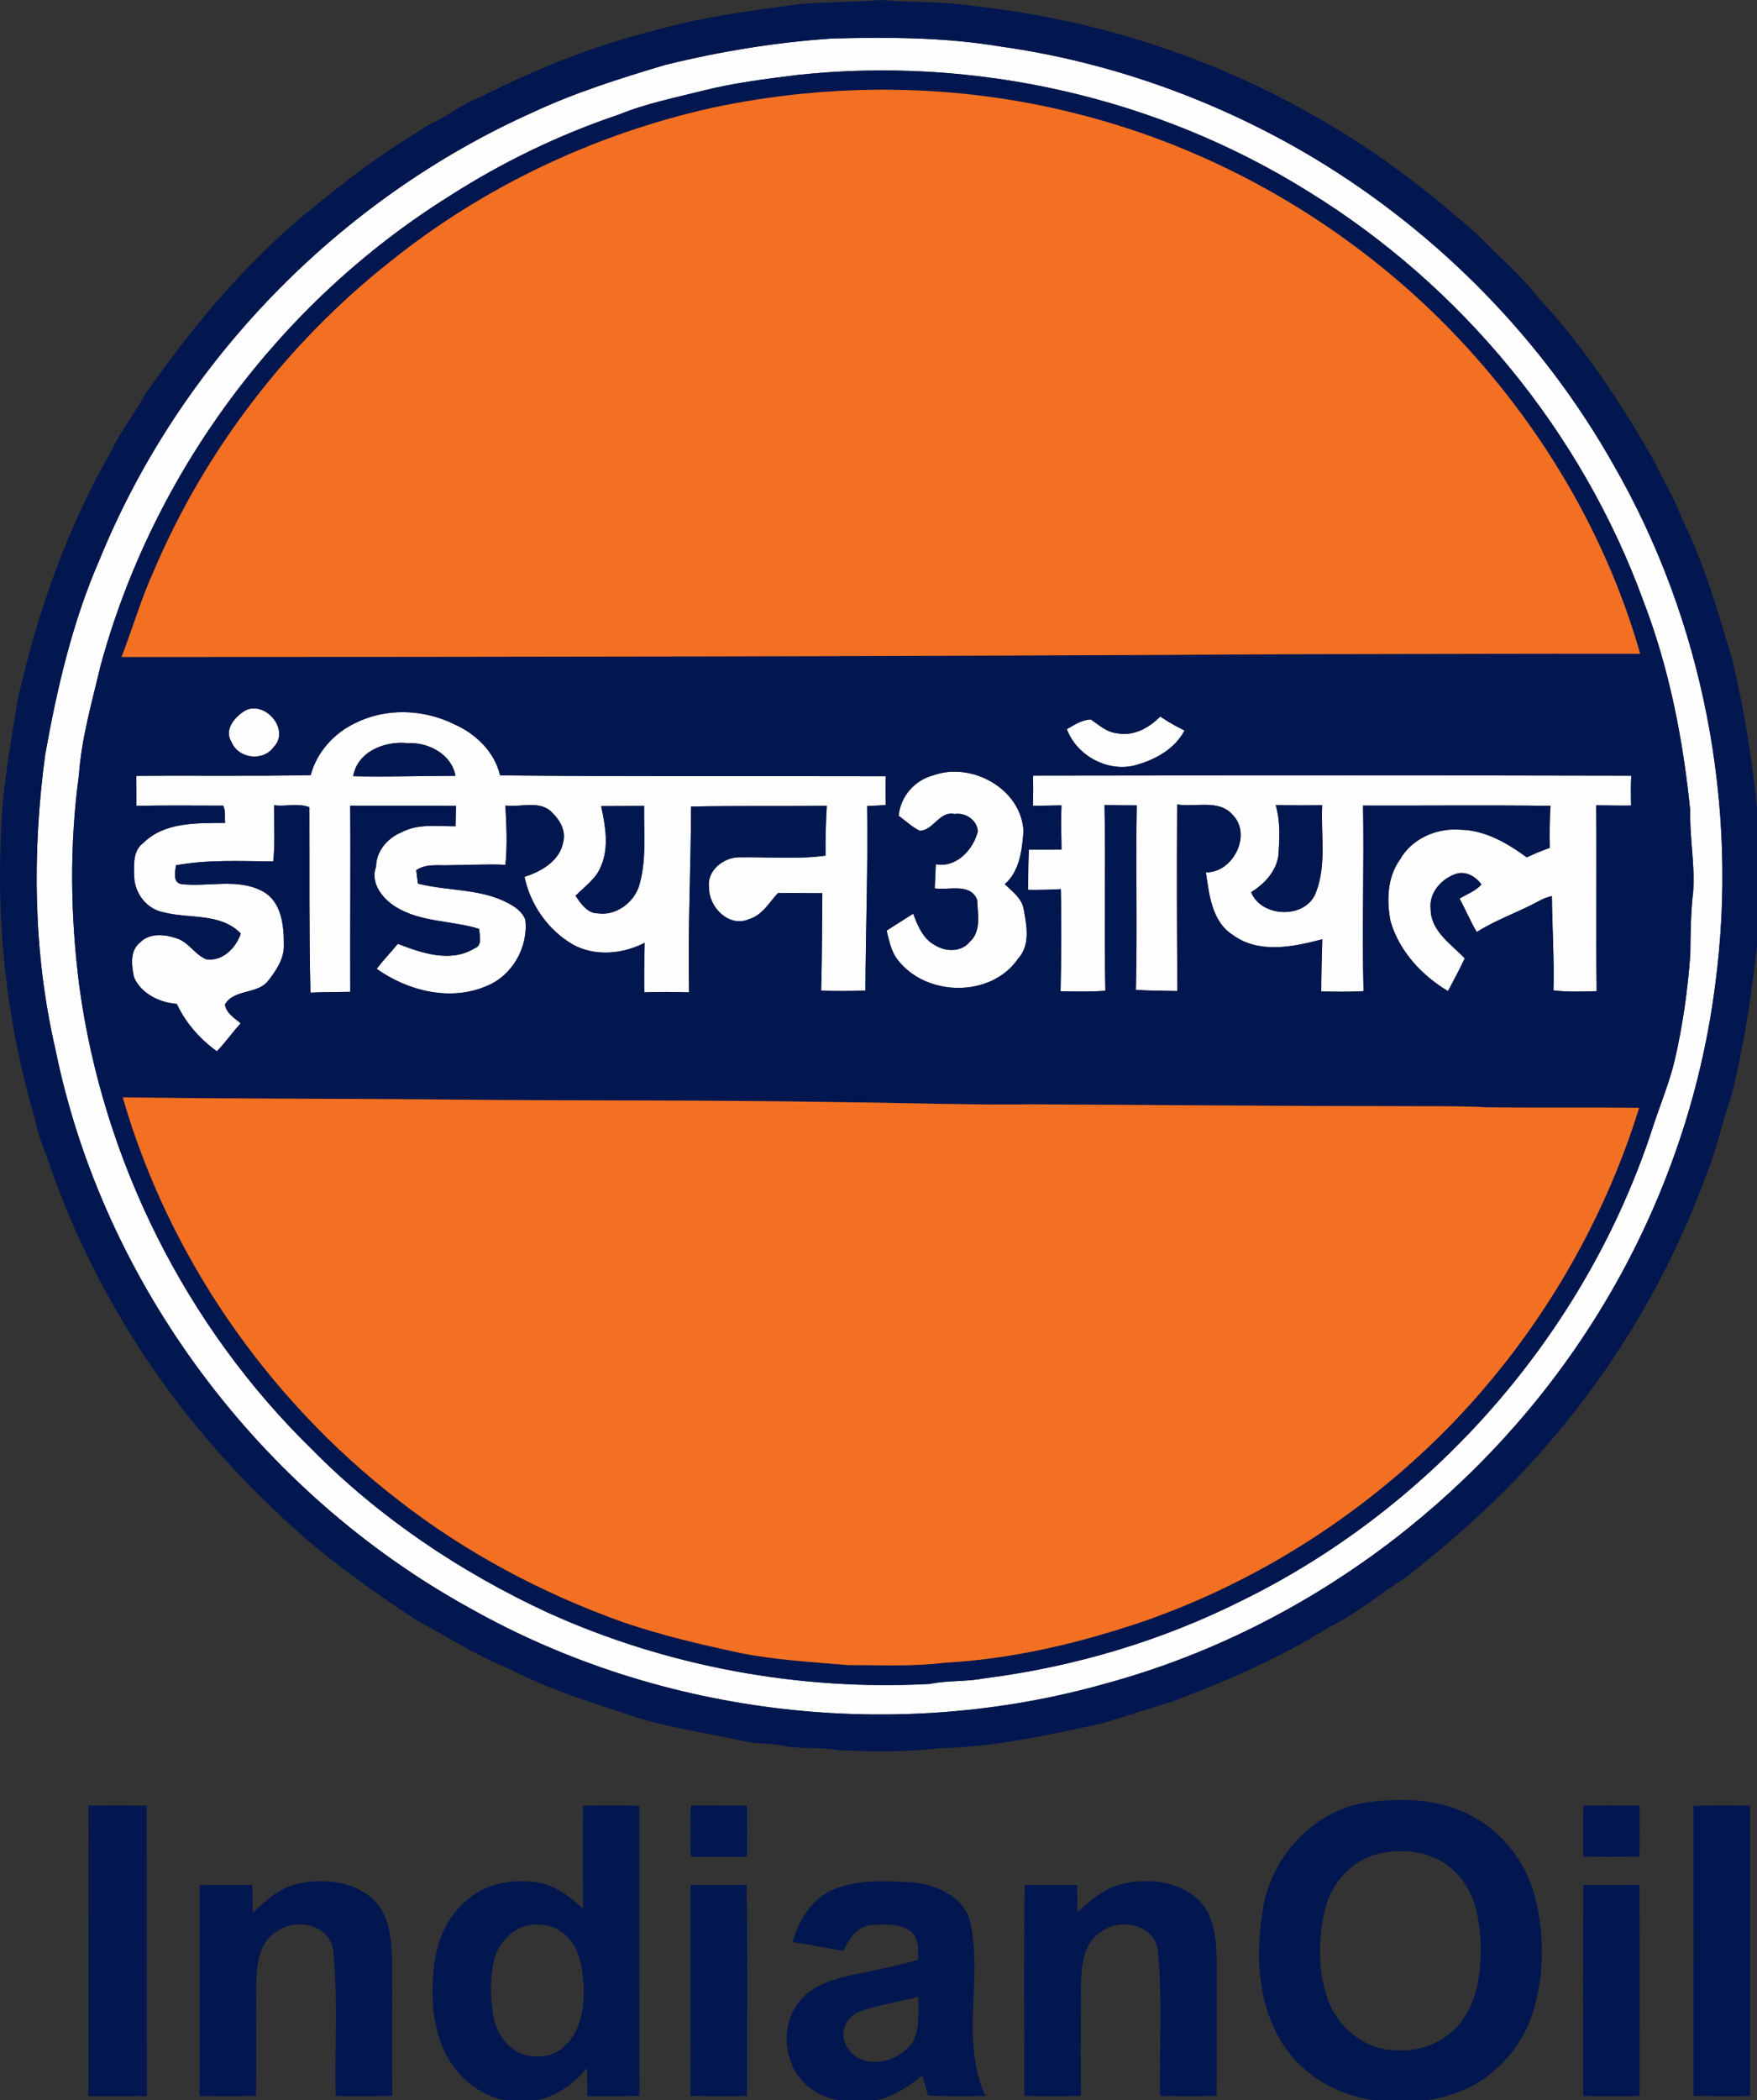 <svg xmlns="http://www.w3.org/2000/svg" viewBox="0 0 200.002 238.979">
  <rect x="0" y="0" width="200.002" height="238.979" fill="#333333" stroke="none"/>
  <g fill="#fefefe">
    <path d="m 241.43,12.57 c 15.88,-0.41 31.84,-0.36 47.53,2.26 31.27,4.38 61.58,15.32 88.67,31.49 35.15,21.11 64.88,51.26 85.02,87.01 25.37,44.1 35.48,96.65 28.75,147.04 -4.44,35.04 -17.18,68.95 -36.57,98.46 -31.4,47.9 -80.38,84.18 -135.7,99.3 C 259.41,495.1 193.07,487.45 138.94,456.98 79.45,424.3 34.86,365.12 21.35,298.45 15.08,271.23 14.78,242.86 18.51,215.26 21.88,196.39 26.26,177.55 33.97,159.93 56.72,104.21 101.65,58.07 156.55,33.48 c 12.03,-5.62 24.73,-9.61 37.43,-13.41 15.58,-3.84 31.45,-6.45 47.45,-7.5 m -9.92,10.32 c -8.87,1.11 -17.77,2.21 -26.46,4.37 -8.11,2.07 -16.37,3.67 -24.15,6.86 -17.02,5.72 -33.28,13.61 -48.36,23.33 -47.79,29.96 -83.62,78.35 -98.39,132.79 -2.4,10.18 -5.35,20.3 -6.09,30.78 -2.72,19.88 -2.43,40.13 0.14,60.02 6.76,49.28 30.21,96.15 65.85,130.9 19.1,19.37 42.06,34.73 66.69,46.17 33.78,15.3 71.27,22.2 108.27,20.22 4.97,-1.04 10.08,-0.59 15.05,-1.53 25.51,-3.21 50.53,-10.6 73.52,-22.17 54.31,-26.68 97.09,-75.75 115.95,-133.26 2.06,-6.48 4.74,-12.77 6.35,-19.39 2.31,-9.89 3.72,-19.98 4.46,-30.1 0.07,-5.97 0.12,-11.94 0.82,-17.88 0.52,-7.68 -1.03,-15.31 -0.85,-23.01 -2.04,-20.13 -5.95,-40.2 -13.23,-59.13 C 453.66,124 419.51,82.5 376.14,55.86 333.41,29.16 281.57,17.51 231.51,22.89 z" transform="translate(-2.295 -.671) scale(.402)"/>
    <path d="m 75.52,202.6 c 5.77,-2.32 12.33,5.91 7.64,10.59 -2.95,4.11 -9.99,3.23 -11.88,-1.46 -2.33,-3.59 1.14,-7.49 4.24,-9.13 z" transform="translate(-2.295 -.671) scale(.402)"/>
    <path d="m 106.31,206.35 c 8.65,-4.37 19.35,-3.97 27.96,0.3 6.11,2.66 11.51,7.85 13.04,14.5 36.4,0.36 72.82,0.15 109.22,0.25 -0.08,2.72 -0.08,5.45 0.02,8.17 -1.77,0.1 -3.54,0.17 -5.31,0.26 0.28,17.42 -0.4,34.81 -0.48,52.22 -4.18,0.21 -8.36,0.15 -12.54,0.06 0.28,-9.21 0.23,-18.42 0.34,-27.62 -4.2,0.04 -8.4,-0.11 -12.59,-0.01 -2.5,2.71 -4.41,6.27 -8.2,7.39 -5.6,2.44 -11.36,-3.37 -11.27,-8.87 -0.79,-4.78 4.03,-8.64 8.45,-8.66 8.16,-0.15 16.39,0.63 24.52,-0.47 -0.07,-4.7 0.08,-9.41 0.36,-14.1 -12.81,0.13 -25.63,-0.05 -38.44,0.2 -0.04,17.53 -0.95,35.05 -0.56,52.6 -4.23,-0.16 -8.45,-0.14 -12.68,-0.01 -0.09,-4.67 0,-9.34 0.1,-14.01 -6.21,3.17 -14.02,3.95 -20.28,0.51 -7.05,-4.08 -12.07,-11.25 -13.75,-19.2 4.77,-1.47 10.06,-4.55 10.99,-9.91 0.76,-3.04 -0.88,-6.03 -3,-8.1 -3.37,-3.84 -8.97,-1.59 -13.39,-2.16 0.29,5.58 0.59,11.2 0.01,16.78 -5.27,-0.25 -10.54,0.09 -15.81,0.11 -3.19,0.15 -6.66,-0.53 -9.45,1.42 0.14,1.26 0.31,2.52 0.48,3.78 8.48,2.18 17.78,1.33 25.66,5.59 1.96,1.03 3.96,2.48 4.75,4.64 0.88,7.69 -3.61,15.76 -10.85,18.72 -10.3,4.49 -22.37,1.48 -31.25,-4.82 1.88,-2.45 4.04,-4.68 5.99,-7.08 6.8,2.63 14.93,5.43 21.73,1.29 2.37,-0.86 1.34,-3.64 1.34,-5.51 -7.78,-2.42 -16.6,-1.82 -23.74,-6.28 -3.72,-2.36 -7.2,-6.73 -5.49,-11.35 0.07,-4.42 3.24,-8.05 7.18,-9.71 4.72,-2.52 10.21,-1.68 15.34,-1.72 0.04,-1.92 0.07,-3.85 0.12,-5.76 -9.99,-0.13 -19.98,-0.01 -29.96,-0.07 0.17,17.57 -0.08,35.14 0.04,52.7 -3.77,0.09 -7.54,0.05 -11.3,0.23 -0.42,-17.49 -0.22,-35 -0.3,-52.5 -3.05,-1.19 -6.71,-0.11 -10,-0.55 -0.04,5.3 0.33,10.62 -0.22,15.9 -9.17,-0.05 -18.52,-0.57 -27.57,1.11 -0.16,1.83 -0.99,4.93 1.62,5.33 7.56,0.84 15.84,-1.76 22.89,2 5.38,2.87 6.11,9.66 6.05,15.12 0.19,3.99 -2.25,7.43 -4.58,10.43 -3.17,3.68 -9.56,2.15 -12.09,6.52 0.35,2.47 2.7,3.84 4.45,5.32 -2.34,2.57 -4.33,5.42 -6.74,7.93 -4.8,-3.48 -8.84,-8.03 -11.35,-13.43 -4.86,-0.33 -10.03,-2.87 -12.1,-7.47 -0.71,-3.29 -1.28,-7.6 1.74,-9.94 2.65,-2.74 7.03,-2.3 10.33,-1.14 3.4,1.06 5.12,4.6 8.36,5.93 4.68,0.65 8.37,-3.17 9.8,-7.29 -5.75,-5.94 -14.62,-4.1 -21.9,-6.02 -4.65,-0.85 -8.06,-5.23 -8.29,-9.87 -0.08,-3.36 -0.48,-7.53 2.59,-9.77 6.11,-6.01 15.23,-5.56 23.17,-5.67 -0.21,-1.61 0.23,-3.41 -0.58,-4.88 -8.18,-0.01 -16.37,-0.1 -24.55,0.06 0.01,-2.83 0,-5.66 -0.03,-8.48 16.46,-0.15 32.93,0.13 49.38,-0.21 1.7,-6.47 6.61,-11.91 12.62,-14.73 m -0.6,15.04 c 9.66,0.24 19.32,-0.11 28.98,-0.12 -1.19,-6.23 -7.75,-9.56 -13.66,-9.25 -6.4,-0.63 -14.07,2.35 -15.32,9.37 m 70.23,8.46 c 1.18,5.56 2.29,11.66 -0.07,17.07 -1.37,3.53 -4.65,5.7 -7.19,8.31 1.51,2.21 3.33,5 6.34,4.98 5.04,0.73 10,-2.91 11.6,-7.61 2.27,-7.4 1.34,-15.2 1.49,-22.81 -4.06,0.02 -8.11,0.04 -12.17,0.06 z" transform="translate(-2.295 -.671) scale(.402)"/>
    <path d="m 334.25,204.48 c 2.18,1.51 4.49,2.8 6.87,3.97 -2.61,4.96 -7.76,8 -12.98,9.54 -7.98,2.75 -17.46,-2.09 -20.34,-9.93 2.08,-1.18 4.39,-2.71 6.82,-2.72 2.3,1.58 4.5,3.63 7.42,3.89 4.63,0.93 9.07,-1.52 12.21,-4.75 z" transform="translate(-2.295 -.671) scale(.402)"/>
    <path d="m 269.97,221.14 c 10.82,-3.95 24.99,3.81 25.55,15.83 -0.41,5.27 -1.04,11.29 -5.3,14.97 2.14,2.09 4.94,4.06 5.39,7.24 0.84,4.63 1.89,10 -1.61,13.85 -7.67,11.2 -26.27,10.81 -34.22,0.17 -1.8,-2.33 -2.29,-5.33 -3.02,-8.11 2.51,-1.59 5.01,-3.2 7.53,-4.79 1.29,3.45 2.84,7.29 6.36,9.02 2.99,1.82 7.37,1.84 9.69,-1.08 3.32,-3.02 2.19,-7.86 2.07,-11.81 -1.86,-4.93 -8.04,-2.69 -12.02,-3.29 0.1,-2.29 0.21,-4.57 0.3,-6.85 5.83,1.12 10.63,-4.13 11.91,-9.33 -0.26,-3.21 -3.51,-5.36 -6.59,-4.87 -4.26,-0.95 -5.97,4.62 -9.85,4.75 -2.2,-1.08 -4.01,-2.81 -5.97,-4.25 0.44,-5.44 4.53,-10.1 9.78,-11.45 z" transform="translate(-2.295 -.671) scale(.402)"/>
    <path d="m 298.21,221.22 c 56.47,-0.08 112.94,-0.11 169.4,0.02 -0.12,2.81 -0.12,5.63 -0.03,8.44 -3.3,0.05 -6.59,-0.04 -9.88,-0.06 0.17,17.54 -0.09,35.07 0.12,52.61 -4.08,0.1 -8.18,0.3 -12.23,-0.22 0.24,-8.9 -0.37,-17.8 -0.44,-26.7 -1.22,0.27 -2.38,0.7 -3.47,1.3 -5.82,3.2 -12.19,5.31 -17.81,8.88 -1.8,-3.06 -3.18,-6.33 -4.86,-9.46 2.06,-1.29 4.58,-2.11 6.17,-4.02 -1.53,-2.18 -4.31,-3.81 -7.02,-3.03 -4.2,1.29 -7.91,5.41 -7.34,10.02 0.02,6.24 5.8,9.89 9.65,13.95 -1.48,3.14 -3.11,6.2 -4.75,9.26 -7.45,-4.44 -13.78,-11.29 -16.26,-19.73 -1.13,-5.86 -0.97,-12.43 2.64,-17.46 3.3,-5.9 10.29,-9 16.9,-8.5 7.11,0.05 13.45,3.75 19.02,7.83 2.13,-1 4.31,-1.9 6.53,-2.68 -0.04,-3.97 -0.08,-7.94 0.21,-11.9 -17.69,-0.23 -35.39,-0.03 -53.08,-0.08 0.27,17.51 -0.29,35.03 0.12,52.53 -3.98,0.26 -7.98,0.15 -11.96,0.1 0.01,-4.92 0.14,-9.85 0.28,-14.77 -8.21,2.16 -17.99,4.2 -25.39,-1.27 -5.89,-3.79 -6.61,-11.38 -7.57,-17.68 7.71,0.16 13.16,-10.7 7.57,-16.31 -3.99,-4.5 -10.5,-2 -15.7,-2.92 -0.1,17.6 -0.07,35.22 0.07,52.83 -3.92,-0.09 -7.84,-0.07 -11.75,-0.33 0.42,-17.4 -0.06,-34.81 0.24,-52.22 -3.04,-0.01 -6.08,-0.04 -9.12,-0.09 0.33,17.51 -0.12,35.03 0.24,52.55 -4.22,0.34 -8.46,0.22 -12.69,0.14 0.2,-9.63 0.31,-19.27 0.06,-28.9 -3.08,0.18 -6.16,0.25 -9.24,0.21 0.02,-3.81 0.02,-7.61 0.2,-11.41 3.08,0.01 6.16,0.01 9.25,-0.02 -0.07,-4.17 -0.17,-8.33 -0.02,-12.5 -2.7,0.05 -5.39,0.12 -8.08,0.13 0.07,-2.85 0.11,-5.7 0.02,-8.54 m 68.73,8.36 c 1.37,4.6 1.09,9.51 0.78,14.24 -0.7,4.62 -3.94,8 -7.72,10.4 2.85,7.25 15.5,7.66 18.31,0.12 3.09,-7.87 1.37,-16.5 1.79,-24.73 -4.39,0.05 -8.77,0.04 -13.16,-0.03 z" transform="translate(-2.295 -.671) scale(.402)"/>
  </g>
  <g fill="#02164f">
    <path d="m 232.49,2.78 c 7.48,-0.56 15.02,-0.46 22.51,-1.11 9.01,0.82 18.11,0.31 27.06,1.8 34.73,3.81 68.65,14.9 98.72,32.68 15.73,9.07 30.2,20.25 43.73,32.32 5.7,5.99 12.09,11.34 17.19,17.87 12.82,13.89 23.3,29.81 32.61,46.22 2.42,5.29 5.61,10.19 7.54,15.71 6.54,12.96 10.45,26.99 14.58,40.84 3.12,13.47 5.36,27.14 6.76,40.89 0.56,13.17 0.5,26.35 0,39.52 -1.55,14.28 -3.73,28.53 -7.24,42.48 -2.55,6.96 -3.88,14.31 -6.71,21.17 -13.53,37.7 -36.54,71.92 -66.23,98.81 -6.06,5.65 -12.54,10.82 -18.98,16.03 -7.38,4.61 -14.05,10.37 -21.9,14.22 -14.01,8.76 -29.24,15.38 -44.68,21.16 -6.6,1.95 -13.11,4.17 -19.71,6.11 -15.09,3.27 -30.27,6.67 -45.76,7.02 -9.61,1.15 -19.33,1 -28.98,0.55 -5.4,-0.91 -10.94,-0.26 -16.31,-1.37 -3.47,-0.61 -7.03,-0.38 -10.47,-1.19 -10.72,-2.42 -21.73,-3.77 -32.16,-7.34 -11.53,-3.83 -23.26,-7.38 -34.04,-13.08 -9.28,-3.64 -17.64,-9.14 -26.39,-13.82 C 109.36,450.83 95.35,440.86 83.15,428.8 54.03,401.42 31.63,366.89 18.94,328.98 17.55,325.53 16.3,322.02 15.58,318.36 8.01,292.7 4.77,265.75 5.95,239.02 c 0.21,-13.04 2.65,-25.91 4.67,-38.75 5.46,-24.75 13.99,-48.93 26.61,-70.97 2.59,-5.57 6.55,-10.31 9.4,-15.73 14.59,-20.96 31.3,-40.75 51.7,-56.27 9.19,-7.72 19.18,-14.39 29.4,-20.63 4.76,-2.07 8.75,-5.54 13.63,-7.32 15.67,-7.99 32.1,-14.64 49.19,-18.91 13.68,-3.99 27.86,-5.73 41.94,-7.66 m 8.94,9.79 c -16,1.05 -31.87,3.66 -47.45,7.5 -12.7,3.8 -25.4,7.79 -37.43,13.41 -54.9,24.59 -99.83,70.73 -122.58,126.45 -7.71,17.62 -12.09,36.46 -15.46,55.33 -3.73,27.6 -3.43,55.97 2.84,83.19 13.51,66.67 58.1,125.85 117.59,158.53 54.13,30.47 120.47,38.12 180.19,21.15 55.32,-15.12 104.3,-51.4 135.7,-99.3 19.39,-29.51 32.13,-63.42 36.57,-98.46 6.73,-50.39 -3.38,-102.94 -28.75,-147.04 C 442.51,97.58 412.78,67.43 377.63,46.32 350.54,30.15 320.23,19.21 288.96,14.83 273.27,12.21 257.31,12.16 241.43,12.57 z" transform="translate(-2.295 -.671) scale(.402)"/>
    <path d="m 231.51,22.89 c 50.06,-5.38 101.9,6.27 144.63,32.97 43.37,26.64 77.52,68.14 94.94,116 7.28,18.93 11.19,39 13.23,59.13 -0.18,7.7 1.37,15.33 0.85,23.01 -0.7,5.94 -0.75,11.91 -0.82,17.88 -0.74,10.12 -2.15,20.21 -4.46,30.1 -1.61,6.62 -4.29,12.91 -6.35,19.39 -18.86,57.51 -61.64,106.58 -115.95,133.26 -22.99,11.57 -48.01,18.96 -73.52,22.17 -4.97,0.94 -10.08,0.49 -15.05,1.53 -37,1.98 -74.49,-4.92 -108.27,-20.22 C 136.11,446.67 113.15,431.31 94.05,411.94 58.41,377.19 34.96,330.32 28.2,281.04 25.63,261.15 25.34,240.9 28.06,221.02 c 0.74,-10.48 3.69,-20.6 6.09,-30.78 14.77,-54.44 50.6,-102.83 98.39,-132.79 15.08,-9.72 31.34,-17.61 48.36,-23.33 7.78,-3.19 16.04,-4.79 24.15,-6.86 8.69,-2.16 17.59,-3.26 26.46,-4.37 m -24.45,9.36 c -33.14,7.45 -64.62,22.34 -91.1,43.66 -29,22.99 -52.21,53.29 -66.7,87.36 -3.59,7.91 -6,16.28 -9.14,24.37 110.63,-0.02 221.26,-0.14 331.87,-0.79 32.72,-0.02 65.44,-0.18 98.17,-0.11 C 459.65,149.95 438.65,116.37 411.18,89.83 383.1,62.87 348.01,43.16 310.19,33.76 276.56,25.24 240.95,24.99 207.06,32.25 M 75.52,202.6 c -3.1,1.64 -6.57,5.54 -4.24,9.13 1.89,4.69 8.93,5.57 11.88,1.46 4.69,-4.68 -1.87,-12.91 -7.64,-10.59 m 30.79,3.75 c -6.01,2.82 -10.92,8.26 -12.62,14.73 -16.45,0.34 -32.92,0.06 -49.38,0.21 0.03,2.82 0.04,5.65 0.03,8.48 8.18,-0.16 16.37,-0.07 24.55,-0.06 0.81,1.47 0.37,3.27 0.58,4.88 -7.94,0.11 -17.06,-0.34 -23.17,5.67 -3.07,2.24 -2.67,6.41 -2.59,9.77 0.23,4.64 3.64,9.02 8.29,9.87 7.28,1.92 16.15,0.08 21.9,6.02 -1.43,4.12 -5.12,7.94 -9.8,7.29 -3.24,-1.33 -4.96,-4.87 -8.36,-5.93 -3.3,-1.16 -7.68,-1.6 -10.33,1.14 -3.02,2.34 -2.45,6.65 -1.74,9.94 2.07,4.6 7.24,7.14 12.1,7.47 2.51,5.4 6.55,9.95 11.35,13.43 2.41,-2.51 4.4,-5.36 6.74,-7.93 -1.75,-1.48 -4.1,-2.85 -4.45,-5.32 2.53,-4.37 8.92,-2.84 12.09,-6.52 2.33,-3 4.77,-6.44 4.58,-10.43 0.06,-5.46 -0.67,-12.25 -6.05,-15.12 -7.05,-3.76 -15.33,-1.16 -22.89,-2 -2.61,-0.4 -1.78,-3.5 -1.62,-5.33 9.05,-1.68 18.4,-1.16 27.57,-1.11 0.55,-5.28 0.18,-10.6 0.22,-15.9 3.29,0.44 6.95,-0.64 10,0.55 0.08,17.5 -0.12,35.01 0.3,52.5 3.76,-0.18 7.53,-0.14 11.3,-0.23 -0.12,-17.56 0.13,-35.13 -0.04,-52.7 9.98,0.06 19.97,-0.06 29.96,0.07 -0.05,1.91 -0.08,3.84 -0.12,5.76 -5.13,0.04 -10.62,-0.8 -15.34,1.72 -3.94,1.66 -7.11,5.29 -7.18,9.71 -1.71,4.62 1.77,8.99 5.49,11.35 7.14,4.46 15.96,3.86 23.74,6.28 0,1.87 1.03,4.65 -1.34,5.51 -6.8,4.14 -14.93,1.34 -21.73,-1.29 -1.95,2.4 -4.11,4.63 -5.99,7.08 8.88,6.3 20.95,9.31 31.25,4.82 7.24,-2.96 11.73,-11.03 10.85,-18.72 -0.79,-2.16 -2.79,-3.61 -4.75,-4.64 -7.88,-4.26 -17.18,-3.41 -25.66,-5.59 -0.17,-1.26 -0.34,-2.52 -0.48,-3.78 2.79,-1.95 6.26,-1.27 9.45,-1.42 5.27,-0.02 10.54,-0.36 15.81,-0.11 0.58,-5.58 0.28,-11.2 -0.01,-16.78 4.42,0.57 10.02,-1.68 13.39,2.16 2.12,2.07 3.76,5.06 3,8.1 -0.93,5.36 -6.22,8.44 -10.99,9.91 1.68,7.95 6.7,15.12 13.75,19.2 6.26,3.44 14.07,2.66 20.28,-0.51 -0.1,4.67 -0.19,9.34 -0.1,14.01 4.23,-0.13 8.45,-0.15 12.68,0.01 -0.39,-17.55 0.52,-35.07 0.56,-52.6 12.81,-0.25 25.63,-0.07 38.44,-0.2 -0.28,4.69 -0.43,9.4 -0.36,14.1 -8.13,1.1 -16.36,0.32 -24.52,0.47 -4.42,0.02 -9.24,3.88 -8.45,8.66 -0.09,5.5 5.67,11.31 11.27,8.87 3.79,-1.12 5.7,-4.68 8.2,-7.39 4.19,-0.1 8.39,0.05 12.59,0.01 -0.11,9.2 -0.06,18.41 -0.34,27.62 4.18,0.09 8.36,0.15 12.54,-0.06 0.08,-17.41 0.76,-34.8 0.48,-52.22 1.77,-0.09 3.54,-0.16 5.31,-0.26 -0.1,-2.72 -0.1,-5.45 -0.02,-8.17 -36.4,-0.1 -72.82,0.11 -109.22,-0.25 -1.53,-6.65 -6.93,-11.84 -13.04,-14.5 -8.61,-4.27 -19.31,-4.67 -27.96,-0.3 m 227.94,-1.87 c -3.14,3.23 -7.58,5.68 -12.21,4.75 -2.92,-0.26 -5.12,-2.31 -7.42,-3.89 -2.43,0.01 -4.74,1.54 -6.82,2.72 2.88,7.84 12.36,12.68 20.34,9.93 5.22,-1.54 10.37,-4.58 12.98,-9.54 -2.38,-1.17 -4.69,-2.46 -6.87,-3.97 m -64.28,16.66 c -5.25,1.35 -9.34,6.01 -9.78,11.45 1.96,1.44 3.77,3.17 5.97,4.25 3.88,-0.13 5.59,-5.7 9.85,-4.75 3.08,-0.49 6.33,1.66 6.59,4.87 -1.28,5.2 -6.08,10.45 -11.91,9.33 -0.09,2.28 -0.2,4.56 -0.3,6.85 3.98,0.6 10.16,-1.64 12.02,3.29 0.12,3.95 1.25,8.79 -2.07,11.81 -2.32,2.92 -6.7,2.9 -9.69,1.08 -3.52,-1.73 -5.07,-5.57 -6.36,-9.02 -2.52,1.59 -5.02,3.2 -7.53,4.79 0.73,2.78 1.22,5.78 3.02,8.11 7.95,10.64 26.55,11.03 34.22,-0.17 3.5,-3.85 2.45,-9.22 1.61,-13.85 -0.45,-3.18 -3.25,-5.15 -5.39,-7.24 4.26,-3.68 4.89,-9.7 5.3,-14.97 -0.56,-12.02 -14.73,-19.78 -25.55,-15.83 m 28.24,0.08 c 0.09,2.84 0.05,5.69 -0.02,8.54 2.69,-0.01 5.38,-0.08 8.08,-0.13 -0.15,4.17 -0.05,8.33 0.02,12.5 -3.09,0.03 -6.17,0.03 -9.25,0.02 -0.18,3.8 -0.18,7.6 -0.2,11.41 3.08,0.04 6.16,-0.03 9.24,-0.21 0.25,9.63 0.14,19.27 -0.06,28.9 4.23,0.08 8.47,0.2 12.69,-0.14 -0.36,-17.52 0.09,-35.04 -0.24,-52.55 3.04,0.05 6.08,0.08 9.12,0.09 -0.3,17.41 0.18,34.82 -0.24,52.22 3.91,0.26 7.83,0.24 11.75,0.33 -0.14,-17.61 -0.17,-35.23 -0.07,-52.83 5.2,0.92 11.71,-1.58 15.7,2.92 5.59,5.61 0.14,16.47 -7.57,16.31 0.96,6.3 1.68,13.89 7.57,17.68 7.4,5.47 17.18,3.43 25.39,1.27 -0.14,4.92 -0.27,9.85 -0.28,14.77 3.98,0.05 7.98,0.16 11.96,-0.1 -0.41,-17.5 0.15,-35.02 -0.12,-52.53 17.69,0.05 35.39,-0.15 53.08,0.08 -0.29,3.96 -0.25,7.93 -0.21,11.9 -2.22,0.78 -4.4,1.68 -6.53,2.68 -5.57,-4.08 -11.91,-7.78 -19.02,-7.83 -6.61,-0.5 -13.6,2.6 -16.9,8.5 -3.61,5.03 -3.77,11.6 -2.64,17.46 2.48,8.44 8.81,15.29 16.26,19.73 1.64,-3.06 3.27,-6.12 4.75,-9.26 -3.85,-4.06 -9.63,-7.71 -9.65,-13.95 -0.57,-4.61 3.14,-8.73 7.34,-10.02 2.71,-0.78 5.49,0.85 7.02,3.03 -1.59,1.91 -4.11,2.73 -6.17,4.02 1.68,3.13 3.06,6.4 4.86,9.46 5.62,-3.57 11.99,-5.68 17.81,-8.88 1.09,-0.6 2.25,-1.03 3.47,-1.3 0.07,8.9 0.68,17.8 0.44,26.7 4.05,0.52 8.15,0.32 12.23,0.22 -0.21,-17.54 0.05,-35.07 -0.12,-52.61 3.29,0.02 6.58,0.11 9.88,0.06 -0.09,-2.81 -0.09,-5.63 0.03,-8.44 -56.46,-0.13 -112.93,-0.1 -169.4,-0.02 M 40.46,312.28 c 12.95,44.87 40.77,85.05 77.6,113.67 19.22,15.08 41.07,26.69 64.05,34.89 10.83,3.71 21.98,6.32 33.17,8.72 10.11,2.02 20.42,2.56 30.67,3.44 9.12,-0.02 18.29,0.45 27.37,-0.68 19.23,-1.04 38.14,-5.58 56.34,-11.75 33.08,-11.56 63.28,-31.09 87.6,-56.3 24.08,-25.07 42.28,-55.79 52.59,-89 -14.28,-0.17 -28.56,0.02 -42.84,-0.14 -7.33,-0.43 -14.67,-0.29 -22.01,-0.34 -35.67,0 -71.33,-0.36 -107,-0.52 -18.34,0.24 -36.66,-0.47 -54.99,-0.62 -38.67,-0.69 -77.34,-0.32 -116.01,-0.79 -28.85,-0.24 -57.7,-0.13 -86.54,-0.58 z" transform="translate(-2.295 -.671) scale(.402)"/>
    <path d="m 105.71,221.39 c 1.25,-7.02 8.92,-10 15.32,-9.37 5.91,-0.31 12.47,3.02 13.66,9.25 -9.66,0.01 -19.32,0.36 -28.98,0.12 z" transform="translate(-2.295 -.671) scale(.402)"/>
    <path d="m 175.94,229.85 c 4.06,-0.02 8.11,-0.04 12.17,-0.06 -0.15,7.61 0.78,15.41 -1.49,22.81 -1.6,4.7 -6.56,8.34 -11.6,7.61 -3.01,0.02 -4.83,-2.77 -6.34,-4.98 2.54,-2.61 5.82,-4.78 7.19,-8.31 2.36,-5.41 1.25,-11.51 0.07,-17.07 z" transform="translate(-2.295 -.671) scale(.402)"/>
    <path d="m 366.94,229.58 c 4.39,0.07 8.77,0.08 13.16,0.03 -0.42,8.23 1.3,16.86 -1.79,24.73 -2.81,7.54 -15.46,7.13 -18.31,-0.12 3.78,-2.4 7.02,-5.78 7.72,-10.4 0.31,-4.73 0.59,-9.64 -0.78,-14.24 z" transform="translate(-2.295 -.671) scale(.402)"/>
    <path d="m 393.45,511.78 c 9.71,-1.28 20.1,-0.85 28.9,3.89 9.19,4.73 15.81,13.74 18.21,23.73 2.41,10.02 2.36,20.71 -0.41,30.66 -2.88,10.39 -10.58,19.39 -20.61,23.45 -7.4,3.16 -15.64,3.41 -23.55,2.77 -11.04,-1.05 -21.72,-7.11 -27.46,-16.74 -6.9,-11.27 -7.36,-25.29 -5.13,-37.99 2.6,-14.84 14.82,-27.89 30.05,-29.77 m 1.94,14.8 c -7.15,1.98 -12.63,8.18 -14.41,15.3 -2.11,8.35 -2.15,17.4 0.64,25.6 2.81,8.08 10.61,14.48 19.34,14.53 7.4,0.68 14.99,-2.8 19.17,-8.96 4.16,-6.14 5.01,-13.87 4.86,-21.11 -0.27,-7.1 -1.64,-14.83 -6.9,-20.03 -5.66,-6.13 -14.93,-7.4 -22.7,-5.33 z" transform="translate(-2.295 -.671) scale(.402)"/>
    <path d="m 30.77,512.78 c 5.49,-0.06 10.97,-0.05 16.46,0 0.05,27.4 0,54.81 0.03,82.21 -5.51,0.03 -11.01,0.02 -16.51,0.01 0.02,-27.41 -0.03,-54.81 0.02,-82.22 z" transform="translate(-2.295 -.671) scale(.402)"/>
    <path d="m 170.76,512.77 c 5.33,0 10.67,-0.11 16,0.07 0.01,27.37 -0.03,54.74 0.02,82.1 -4.92,0.1 -9.84,0.08 -14.76,0.07 -0.03,-2.68 -0.04,-5.36 -0.07,-8.03 -4.56,5.67 -11.45,9.92 -18.93,9.57 -8.69,0.27 -16.68,-5.39 -20.73,-12.84 -4.21,-7.67 -4.57,-16.78 -3.71,-25.3 0.76,-7.27 3.82,-14.58 9.69,-19.17 5.56,-4.72 13.34,-5.88 20.34,-4.59 4.77,0.98 8.66,4.1 12.2,7.27 -0.12,-9.72 -0.05,-19.44 -0.05,-29.15 m -17.43,34.48 c -3.85,1.63 -6.75,5.25 -7.72,9.3 -1.26,5.03 -1.04,10.33 -0.28,15.43 0.69,4.55 3.41,8.98 7.7,10.92 4.17,1.67 9.43,1.15 12.67,-2.18 4.63,-4.19 5.46,-10.88 5.27,-16.78 -0.26,-4.98 -1.01,-10.5 -4.75,-14.15 -3.24,-3.41 -8.59,-4.15 -12.89,-2.54 z" transform="translate(-2.295 -.671) scale(.402)"/>
    <path d="m 201.34,512.74 c 5.3,0.01 10.6,0 15.89,0.02 0.03,4.83 0.03,9.65 0,14.48 -5.29,0.02 -10.59,0 -15.88,0.02 -0.17,-4.84 -0.17,-9.69 -0.01,-14.52 z" transform="translate(-2.295 -.671) scale(.402)"/>
    <path d="m 454.03,512.79 c 5.31,-0.06 10.63,-0.06 15.95,0 0.05,4.8 0.05,9.61 -0.01,14.42 -5.31,0.05 -10.63,0.05 -15.95,0 -0.05,-4.81 -0.05,-9.62 0.01,-14.42 z" transform="translate(-2.295 -.671) scale(.402)"/>
    <path d="m 485.24,512.85 c 5.33,-0.18 10.66,-0.11 15.99,-0.07 0.04,27.41 0.03,54.81 0.01,82.21 -5.34,0.01 -10.68,0.06 -16.01,-0.05 0.05,-27.36 0.02,-54.73 0.01,-82.09 z" transform="translate(-2.295 -.671) scale(.402)"/>
    <path d="m 89.88,534.94 c 7.35,-1.7 15.97,-0.84 21.68,4.52 4.63,4.58 5.02,11.45 5.17,17.59 0.06,12.63 -0.04,25.26 0.04,37.9 -5.34,0.1 -10.68,0.06 -16.03,0.04 -0.28,-13.64 0.68,-27.35 -0.65,-40.94 -0.75,-7.46 -10.35,-9.69 -15.83,-5.74 -4.87,2.65 -5.78,8.59 -5.95,13.62 -0.16,11.01 0.02,22.03 -0.09,33.05 -5.33,0.04 -10.67,0.06 -16,-0.02 0.07,-19.9 -0.02,-39.8 0.04,-59.7 4.97,-0.03 9.94,0 14.9,-0.03 0.09,2.62 0.09,5.25 0.1,7.88 3.65,-3.45 7.56,-7.01 12.62,-8.17 z" transform="translate(-2.295 -.671) scale(.402)"/>
    <path d="m 240.93,536.89 c 7.12,-3.29 15.2,-2.86 22.83,-2.4 6.6,0.55 14.09,3.59 16.45,10.3 4.08,16.45 -2.74,34.35 4.53,50.2 -5.41,-0.03 -10.83,0.18 -16.24,-0.15 -0.51,-1.92 -1.08,-3.82 -1.65,-5.71 -4.26,3.55 -9.18,6.74 -14.85,7.26 -5.99,0.56 -12.59,-0.01 -17.36,-4.04 -7.31,-5.79 -8.26,-17.86 -2.05,-24.76 3.76,-4.24 9.51,-5.78 14.84,-6.98 6.1,-1.23 12.22,-2.41 18.2,-4.19 0.27,-2.97 0.22,-6.62 -2.57,-8.43 -3.28,-1.95 -7.37,-1.62 -11.03,-1.34 -3.84,0.43 -5.92,4.05 -7.42,7.19 -4.84,-0.73 -9.64,-1.69 -14.48,-2.46 1.73,-5.88 5.09,-11.72 10.8,-14.49 m 8.1,34.22 c -4.02,1.42 -5.88,6.67 -3.32,10.2 3.42,5.72 11.94,4.76 16.33,0.71 4.66,-3.54 3.55,-10 3.74,-15.11 -5.58,1.39 -11.33,2.24 -16.75,4.2 z" transform="translate(-2.295 -.671) scale(.402)"/>
    <path d="m 323.1,535.03 c 7.52,-1.89 16.45,-0.98 22.23,4.64 4.38,4.59 4.84,11.33 4.92,17.35 -0.01,12.65 0.03,25.31 -0.03,37.96 -5.33,0.04 -10.67,0.06 -16,-0.02 -0.28,-13.75 0.74,-27.57 -0.67,-41.26 -1.03,-7.7 -11.39,-9.35 -16.61,-4.78 -4.53,3.13 -4.93,9.11 -5.14,14.12 -0.12,10.63 -0.01,21.27 -0.04,31.91 -5.33,0.12 -10.67,0.05 -16,0.04 0.04,-19.92 -0.14,-39.84 0.09,-59.76 4.96,0.02 9.92,0 14.88,0.02 0.01,2.54 0.01,5.09 0.12,7.64 3.64,-3.23 7.4,-6.62 12.25,-7.86 z" transform="translate(-2.295 -.671) scale(.402)"/>
    <path d="m 201.26,535.25 c 5.29,-0.02 10.59,0 15.89,-0.02 0.22,19.92 0.06,39.84 0.08,59.76 -5.34,0.04 -10.68,0.05 -16.01,-0.05 0.06,-19.89 -0.01,-39.79 0.04,-59.69 z" transform="translate(-2.295 -.671) scale(.402)"/>
    <path d="m 454.05,535.21 c 5.3,0.05 10.6,0.06 15.9,-0.01 0.13,19.93 0.05,39.86 0.04,59.79 -5.33,0.03 -10.65,0.03 -15.98,0 -0.02,-19.93 -0.08,-39.86 0.04,-59.78 z" transform="translate(-2.295 -.671) scale(.402)"/>
  </g>
  <g fill="#f37022">
    <path d="m 207.06,32.25 c 33.89,-7.26 69.5,-7.01 103.13,1.51 37.82,9.4 72.91,29.11 100.99,56.07 27.47,26.54 48.47,60.12 58.98,96.91 -32.73,-0.07 -65.45,0.09 -98.17,0.11 -110.61,0.65 -221.24,0.77 -331.87,0.79 3.14,-8.09 5.55,-16.46 9.14,-24.37 14.49,-34.07 37.7,-64.37 66.7,-87.36 26.48,-21.32 57.96,-36.21 91.1,-43.66 z" transform="translate(-2.295 -.671) scale(.402)"/>
    <path d="m 40.46,312.28 c 28.84,0.45 57.69,0.34 86.54,0.58 38.67,0.47 77.34,0.1 116.01,0.79 18.33,0.15 36.65,0.86 54.99,0.62 35.67,0.16 71.33,0.52 107,0.52 7.34,0.05 14.68,-0.09 22.01,0.34 14.28,0.16 28.56,-0.03 42.84,0.14 -10.31,33.21 -28.51,63.93 -52.59,89 -24.32,25.21 -54.52,44.74 -87.6,56.3 -18.2,6.17 -37.11,10.71 -56.34,11.75 -9.08,1.13 -18.25,0.66 -27.37,0.68 -10.25,-0.88 -20.56,-1.42 -30.67,-3.44 -11.19,-2.4 -22.34,-5.01 -33.17,-8.72 -22.98,-8.2 -44.83,-19.81 -64.05,-34.89 -36.83,-28.62 -64.65,-68.8 -77.6,-113.67 z" transform="translate(-2.295 -.671) scale(.402)"/>
  </g>
</svg>